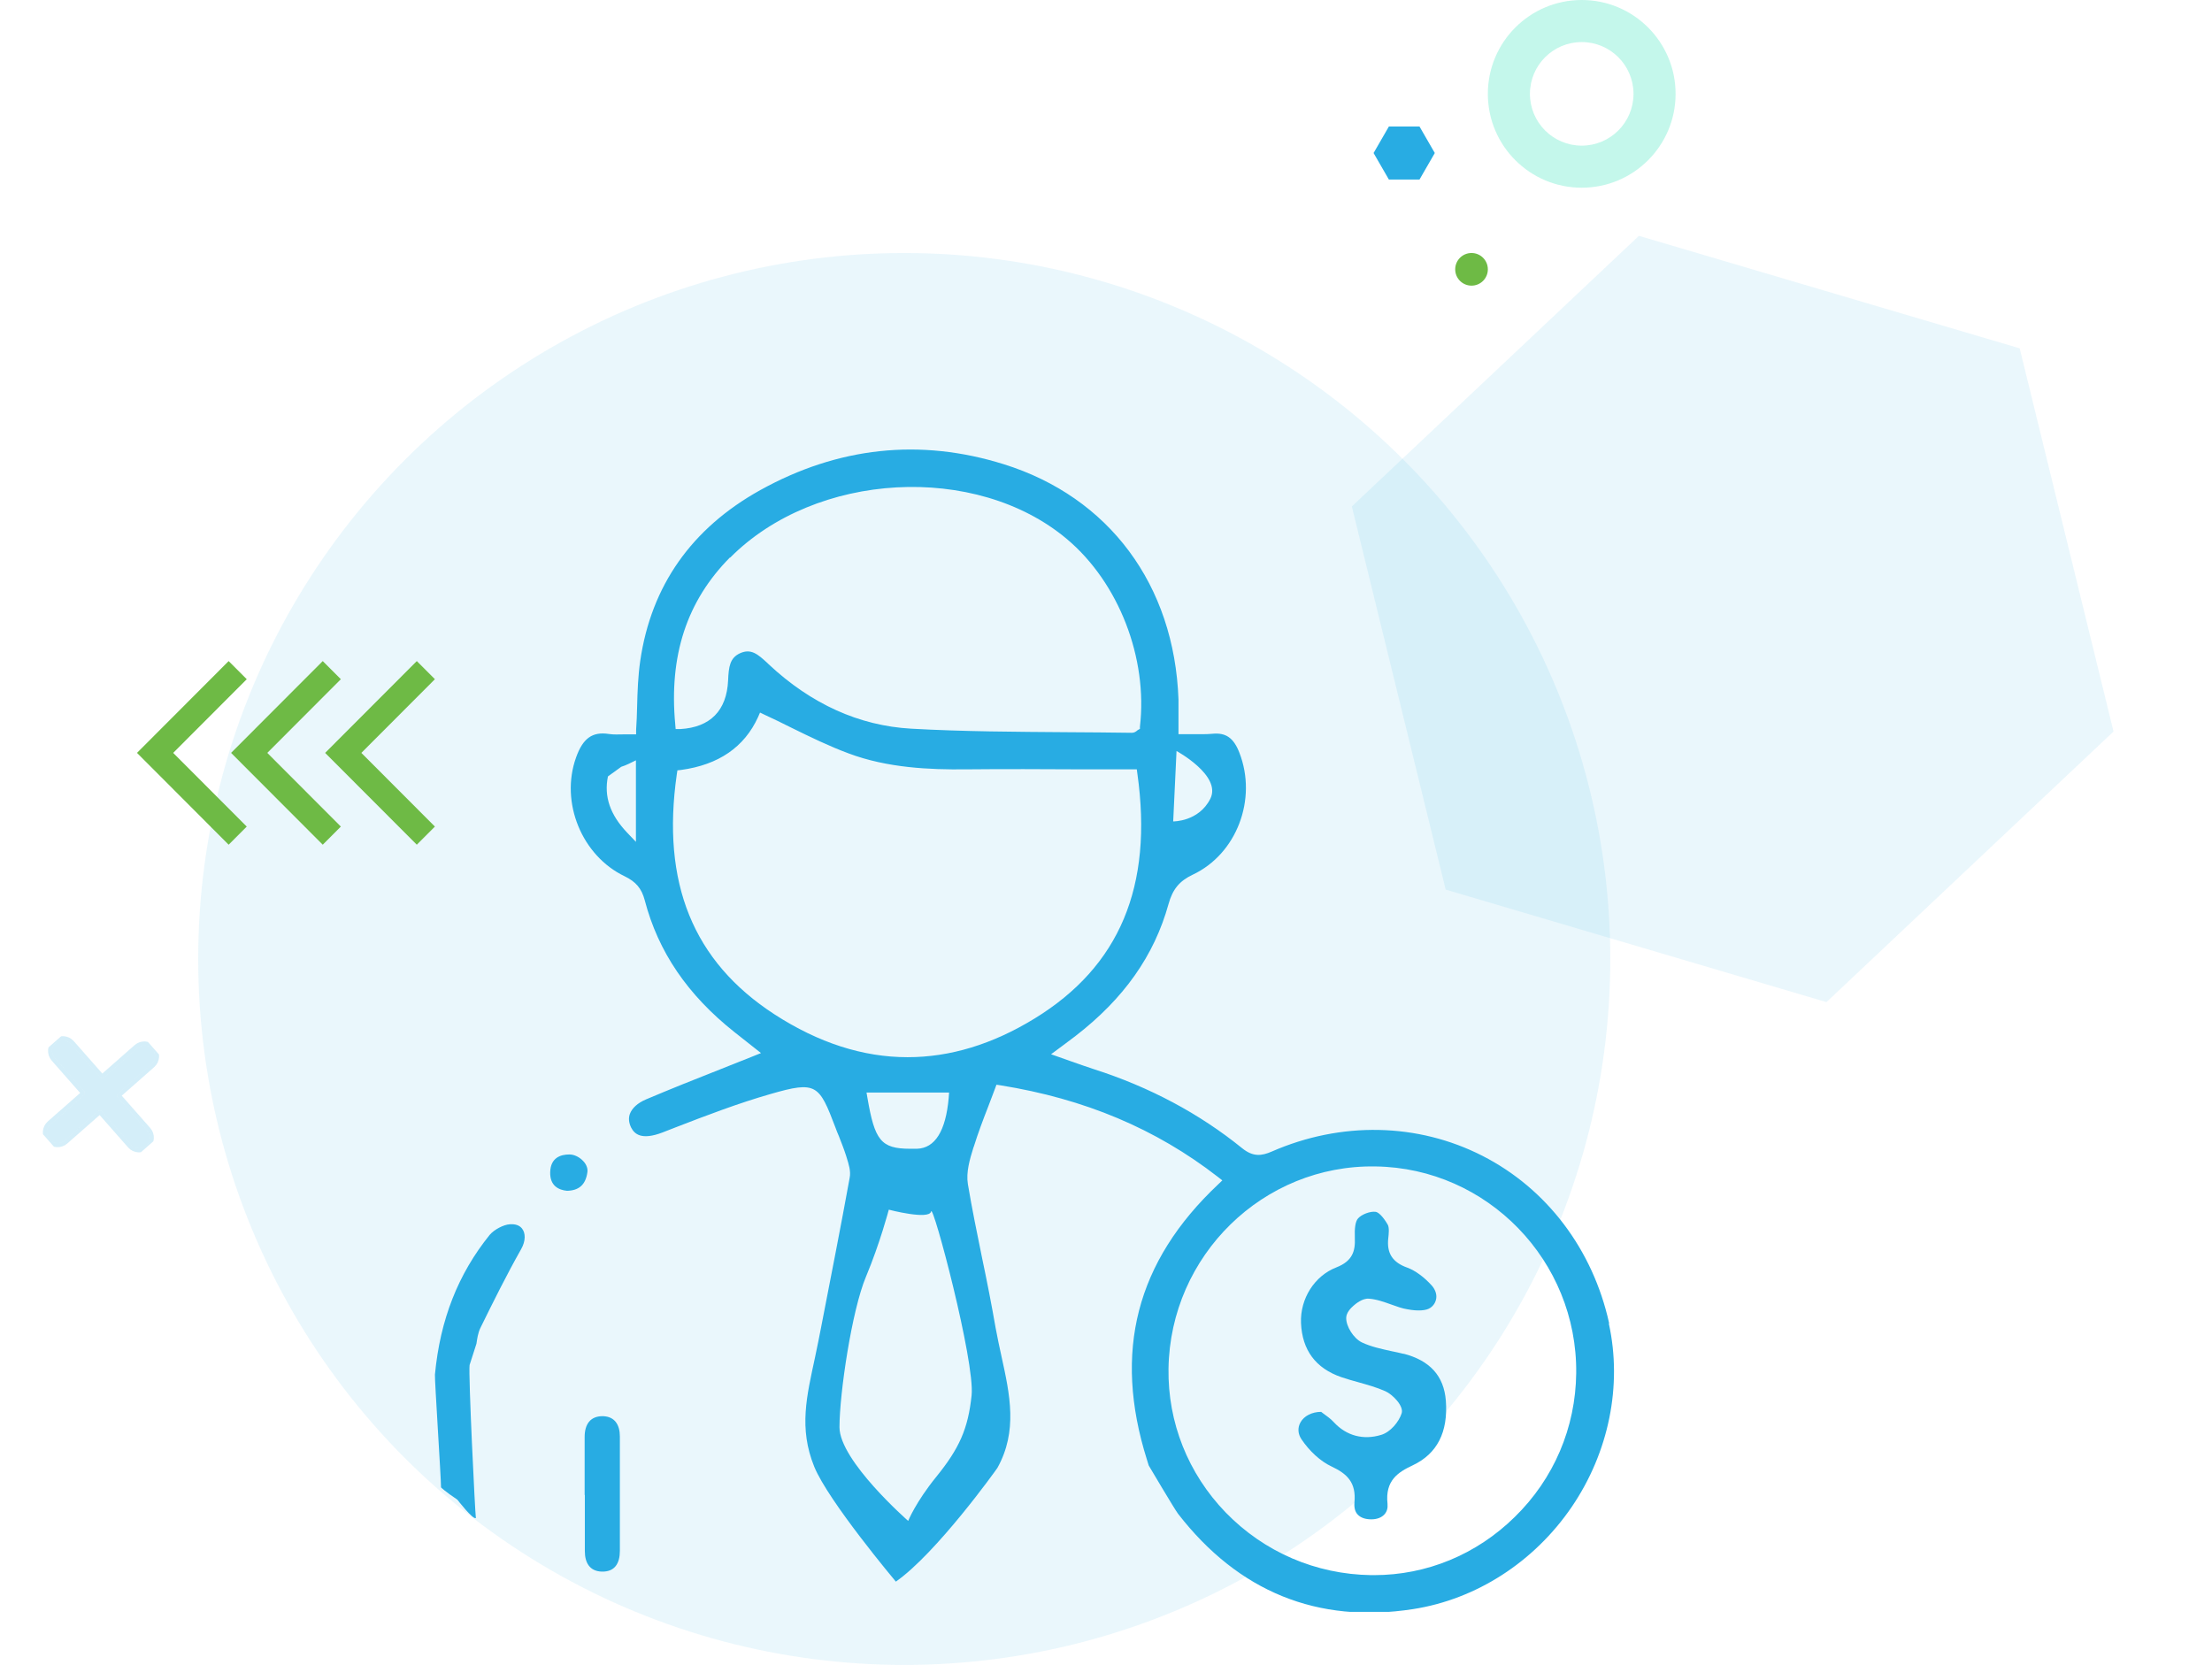<svg xmlns="http://www.w3.org/2000/svg" width="542" height="408" viewBox="0 0 542 408" fill="none"><circle cx="221.564" cy="235" r="173" fill="#28ACE3" fill-opacity="0.1"></circle><g clip-path="url(#clip0_590_994)"><path d="M42.437 184.5L60.461 166.444L56.024 162L33.565 184.5L56.024 207L60.461 202.556L42.437 184.5Z" fill="#6EBA45"></path><path d="M65.494 184.5L83.517 166.444L79.081 162L56.621 184.5L79.081 207L83.517 202.556L65.494 184.5Z" fill="#6EBA45"></path><path d="M88.541 184.5L106.564 166.444L102.128 162L79.668 184.5L102.128 207L106.564 202.556L88.541 184.5Z" fill="#6EBA45"></path></g><path d="M347.814 31H340.315L336.564 37.5L340.315 44H347.814L351.564 37.5L347.814 31Z" fill="#28ACE3"></path><path fill-rule="evenodd" clip-rule="evenodd" d="M387.564 46C400.267 46 410.564 35.703 410.564 23C410.564 10.297 400.267 0 387.564 0C374.862 0 364.564 10.297 364.564 23C364.564 35.703 374.862 46 387.564 46ZM387.564 35.69C394.573 35.69 400.254 30.008 400.254 23C400.254 15.992 394.573 10.31 387.564 10.31C380.556 10.31 374.875 15.992 374.875 23C374.875 30.008 380.556 35.69 387.564 35.69Z" fill="#3BE2BA" fill-opacity="0.3"></path><g clip-path="url(#clip1_590_994)"><path d="M36.055 277.087L28.851 268.9C28.614 268.629 28.64 268.219 28.91 267.982L37.102 260.773C38.183 259.822 38.288 258.172 37.337 257.091C36.387 256.011 34.736 255.905 33.656 256.856L25.469 264.06C25.198 264.298 24.788 264.271 24.551 264.001L17.337 255.804C16.387 254.723 14.736 254.618 13.656 255.569C12.575 256.519 12.47 258.17 13.421 259.25L20.625 267.438C20.862 267.708 20.836 268.118 20.566 268.356L12.379 275.56C11.298 276.51 11.193 278.161 12.143 279.241C13.094 280.322 14.745 280.427 15.825 279.477L24.012 272.273C24.283 272.035 24.693 272.061 24.93 272.331L32.135 280.518C33.085 281.599 34.736 281.704 35.816 280.753C36.897 279.803 37.002 278.152 36.051 277.072L36.055 277.087Z" fill="#28ACE3" fill-opacity="0.2"></path><path d="M35.028 275.151L35.032 275.166L29.227 268.569C29.172 268.506 29.177 268.412 29.24 268.357L37.433 261.148C38.721 260.015 38.846 258.049 37.713 256.761C36.58 255.473 34.613 255.347 33.325 256.481L25.138 263.685C25.076 263.74 24.981 263.734 24.926 263.671L17.713 255.474C16.58 254.186 14.613 254.06 13.325 255.193C12.037 256.326 11.912 258.293 13.045 259.581L20.249 267.768C20.304 267.831 20.298 267.925 20.236 267.98L12.048 275.184C10.761 276.317 10.635 278.284 11.768 279.572C12.901 280.86 14.868 280.985 16.156 279.852L24.343 272.648C24.406 272.593 24.5 272.599 24.555 272.661L31.759 280.849C32.892 282.136 34.859 282.262 36.147 281.129C37.434 279.996 37.56 278.029 36.427 276.741L35.028 275.151Z" stroke="#28ACE3" stroke-opacity="0.2" stroke-miterlimit="10"></path></g><circle cx="360.564" cy="66" r="4" fill="#6EBA45"></circle><path d="M494.878 85.364L401.579 57.792L331.237 124.105L354.233 218.002L447.531 245.574L517.873 179.261L494.878 85.364Z" fill="#28ACE3" fill-opacity="0.1"></path><g clip-path="url(#clip2_590_994)"><path d="M143.254 366.351C143.254 361.632 143.254 356.865 143.254 352.146C143.254 349.017 144.645 346.994 147.762 347.043C150.64 347.139 151.886 349.161 151.886 352.05C151.886 361.391 151.886 370.732 151.886 380.025C151.886 383.107 150.64 385.226 147.426 385.129C144.501 385.033 143.302 382.963 143.302 380.122C143.302 375.547 143.302 370.925 143.302 366.351H143.254Z" fill="#28ACE3"></path><path d="M138.888 291.814C141.862 291.766 143.492 290.322 143.924 287.288C144.068 286.422 143.732 285.411 142.965 284.592C142.053 283.581 140.758 282.907 139.512 282.907C137.401 282.907 134.907 283.677 134.812 287.24C134.716 290.659 136.97 291.622 138.936 291.814H138.888Z" fill="#28ACE3"></path><path d="M343.961 331.779C342.954 331.538 341.946 331.297 340.939 331.105C338.541 330.575 336 330.046 333.745 328.986C331.683 328.023 329.765 324.99 329.861 322.871C329.909 321.667 330.964 320.56 331.635 319.982C332.115 319.549 333.841 318.104 335.424 318.249C337.342 318.393 339.165 319.067 340.939 319.693C342.282 320.175 343.577 320.656 344.872 320.849C347.366 321.33 349.476 321.186 350.435 320.512C351.298 319.934 351.778 319.116 351.922 318.152C352.066 317.093 351.634 315.938 350.819 315.023C348.948 312.952 346.79 311.363 344.824 310.641C341.179 309.341 339.74 307.078 340.172 303.37C340.268 302.504 340.46 300.818 340.028 300.096C338.733 297.881 337.63 297.015 337.055 296.966C335.76 296.774 333.602 297.592 332.738 298.604C332.115 299.326 331.875 300.915 331.971 303.37C332.115 306.596 331.396 309.052 327.415 310.593C322.091 312.663 318.543 318.249 318.782 324.219C319.07 330.864 322.379 335.294 328.614 337.461C330.005 337.942 331.396 338.327 332.786 338.713C334.992 339.339 337.294 339.964 339.453 340.927C341.131 341.65 344.057 344.539 343.433 346.368C342.762 348.439 340.7 350.943 338.445 351.617C334.081 352.965 329.909 351.858 326.839 348.535C326.024 347.62 324.921 346.898 324.154 346.32C324.01 346.224 323.818 346.08 323.722 345.983C321.468 345.983 319.502 346.994 318.638 348.583C317.919 349.883 318.015 351.376 318.878 352.676C320.845 355.613 323.578 358.117 326.264 359.369C330.053 361.15 332.355 363.269 331.875 368.229C331.779 369.432 332.019 370.492 332.69 371.166C333.41 371.936 334.561 372.321 336 372.321C337.39 372.321 338.541 371.888 339.261 371.069C339.836 370.395 340.076 369.577 339.98 368.517C339.357 362.788 342.57 360.765 346.167 359.08C352.162 356.239 354.847 350.943 354.272 343.239C353.792 337.172 350.387 333.416 343.913 331.731L343.961 331.779Z" fill="#28ACE3"></path><path d="M112.064 367.5C112.064 367.5 115.896 372.49 116.602 372C116.414 370.908 114.734 336.647 115.064 334.5L116.743 329.274C116.932 327.993 117.12 326.675 117.685 325.47C120.887 318.954 124.136 312.401 127.715 306.074C128.798 304.153 128.845 302.157 127.856 300.99C127.244 300.274 126.302 299.935 124.984 300.01C123.383 300.086 121.075 301.328 119.992 302.609C112.27 312.175 107.844 323.361 106.572 336.844C106.478 338.049 108.064 362.064 108.064 364.5C108.064 364.5 109.064 365.5 112.064 367.5Z" fill="#28ACE3"></path><path d="M394.27 324.219C390.289 306.211 379.019 291.285 363.241 283.244C347.414 275.155 328.614 274.769 311.637 282.185C309.095 283.292 307.033 283.533 304.347 281.366C293.892 272.892 281.711 266.391 268.042 262.01C266.268 261.432 264.493 260.806 262.575 260.132L257.539 258.35L261.04 255.75C261.999 255.028 262.767 254.45 263.534 253.872C275.38 244.724 282.814 234.179 286.315 221.564C287.322 217.904 289 215.882 292.262 214.341C303.004 209.285 308.136 195.852 303.676 184.44C302.285 180.829 300.367 179.481 297.057 179.818C295.475 179.962 293.94 179.914 292.309 179.914C291.542 179.914 290.775 179.914 289.96 179.914H288.761V176.014C288.761 174.377 288.761 172.884 288.761 171.391C287.753 143.32 271.735 121.797 245.933 113.756C225.455 107.352 205.36 109.519 186.272 120.112C169.487 129.453 159.559 143.512 156.874 161.954C156.346 165.613 156.202 169.321 156.106 173.269C156.058 175.099 156.01 176.929 155.867 178.806V179.962H154.668C154.044 179.962 153.421 179.962 152.845 179.962C151.598 179.962 150.399 180.058 149.2 179.866C145.124 179.24 142.822 180.925 141.143 185.644C137.211 196.67 142.582 209.719 153.037 214.726C155.819 216.075 157.209 217.712 157.977 220.601C161.286 233.264 168.48 243.809 179.942 252.909L186.464 258.061L184.546 258.832C181.908 259.891 179.27 260.95 176.681 261.961C170.302 264.465 164.307 266.873 158.265 269.425C156.25 270.291 154.859 271.543 154.332 272.988C153.948 274.047 154.092 275.203 154.668 276.358C155.435 277.803 157.066 279.536 162.341 277.514L165.554 276.262C173.132 273.325 180.949 270.34 188.862 268.077C200.037 264.851 200.708 265.765 204.689 276.262C204.976 277.081 205.264 277.755 205.552 278.429C206.175 280.018 206.799 281.607 207.326 283.244L207.47 283.725C207.95 285.266 208.525 287 208.19 288.637C205.984 300.819 203.538 313.145 201.236 325.038L200.564 328.457C200.276 329.853 199.989 331.249 199.701 332.646C197.687 342.083 195.672 349.932 199.509 359.417C202.962 367.892 219.508 387.585 219.508 387.585C229.435 380.651 244.063 360.236 244.399 359.706C249.386 350.702 247.468 341.842 245.406 332.453C244.878 330.094 244.399 327.783 243.967 325.471C242.96 319.693 241.809 313.819 240.61 308.137C239.411 302.263 238.164 296.196 237.157 290.177C236.677 287.24 237.636 284.062 238.5 281.27L238.644 280.884C239.651 277.658 240.85 274.481 242.145 271.158C242.672 269.714 243.248 268.221 243.823 266.728L244.159 265.814L245.118 265.958C265.788 269.28 283.197 276.599 298.4 288.396L299.503 289.263L298.496 290.226C278.401 309.149 272.694 331.249 281.039 357.732L281.471 359.128C281.471 359.128 287.897 370.01 288.665 370.973C303.484 390.089 322.859 397.937 346.215 394.326C361.754 391.918 375.902 382.77 385.11 369.288C394.222 355.902 397.531 339.531 394.222 324.412L394.27 324.219ZM288.233 184.007C288.233 184.007 299.359 190.025 296.578 195.707C293.748 201.389 287.466 201.292 287.466 201.292L288.281 184.007H288.233ZM155.819 206.3L153.66 204.037C149.488 199.655 147.953 195.177 148.961 190.266L152.222 187.907C152.797 187.714 153.469 187.473 154.044 187.185L155.819 186.318V206.252V206.3ZM178.887 136.675C199.845 115.537 239.171 113.371 261.424 132.101C274.133 142.79 281.279 161.28 279.313 178.084V178.614L278.785 178.903C278.401 179.24 277.97 179.577 277.346 179.577C272.119 179.481 266.891 179.481 261.664 179.432C249.051 179.336 236.054 179.288 223.249 178.566C210.54 177.843 198.79 172.547 188.383 162.821L188.143 162.58C185.649 160.269 184.018 158.872 181.333 160.076C178.839 161.232 178.551 163.35 178.407 166.721C178.072 174.136 174.043 178.229 166.705 178.662H165.554L165.458 177.555C163.876 160.654 168.288 147.268 178.887 136.579V136.675ZM238.068 341.939C237.205 350.172 235.047 354.939 229.435 361.873C224.352 368.132 222.529 372.707 222.529 372.707C222.529 372.707 205.696 357.973 205.696 349.739C205.696 341.505 208.717 321.138 212.17 312.904C215.623 304.671 217.781 296.437 217.781 296.437C217.781 296.437 227.709 299.037 228.141 296.87C228.572 294.704 238.931 333.705 238.068 341.939ZM212.266 267.74H232.553L232.457 269.04C231.737 277.177 229.1 281.366 224.688 281.51C224.064 281.51 223.537 281.51 223.009 281.51C215.815 281.51 214.328 279.392 212.554 269.088L212.314 267.691L212.266 267.74ZM222.385 259.072C211.451 259.072 200.564 255.558 189.773 248.576C169.823 235.623 162.005 216.363 165.842 189.688L165.986 188.773L166.897 188.677C176.057 187.425 182.388 183.092 185.745 175.725L186.225 174.617L187.328 175.147C189.534 176.158 191.692 177.217 193.802 178.277C198.598 180.636 203.154 182.851 207.95 184.633C217.446 188.196 227.805 188.629 236.629 188.533C246.125 188.436 255.669 188.485 265.165 188.533H278.545L278.689 189.592C282.574 217.23 274.325 236.827 253.511 249.587C243.152 255.943 232.745 259.072 222.385 259.072ZM371.154 371.744C361.802 380.94 349.572 385.996 336.671 385.996C336.432 385.996 336.24 385.996 336 385.996C322.428 385.803 309.767 380.362 300.319 370.636C291.111 361.102 286.123 348.583 286.315 335.39C286.746 307.656 309.527 285.362 337.055 285.844C364.44 286.229 386.501 308.956 386.213 336.498C386.069 349.835 380.746 362.402 371.106 371.792L371.154 371.744Z" fill="#28ACE3"></path></g><defs><clipPath id="clip0_590_994"><rect width="73" height="45" fill="white" transform="translate(33.565 162)"></rect></clipPath><clipPath id="clip1_590_994"><rect width="34.252" height="34.252" fill="white" transform="translate(26.279 244) rotate(48.655)"></rect></clipPath><clipPath id="clip2_590_994"><rect width="289" height="285" fill="white" transform="translate(106.564 110)"></rect></clipPath></defs></svg>